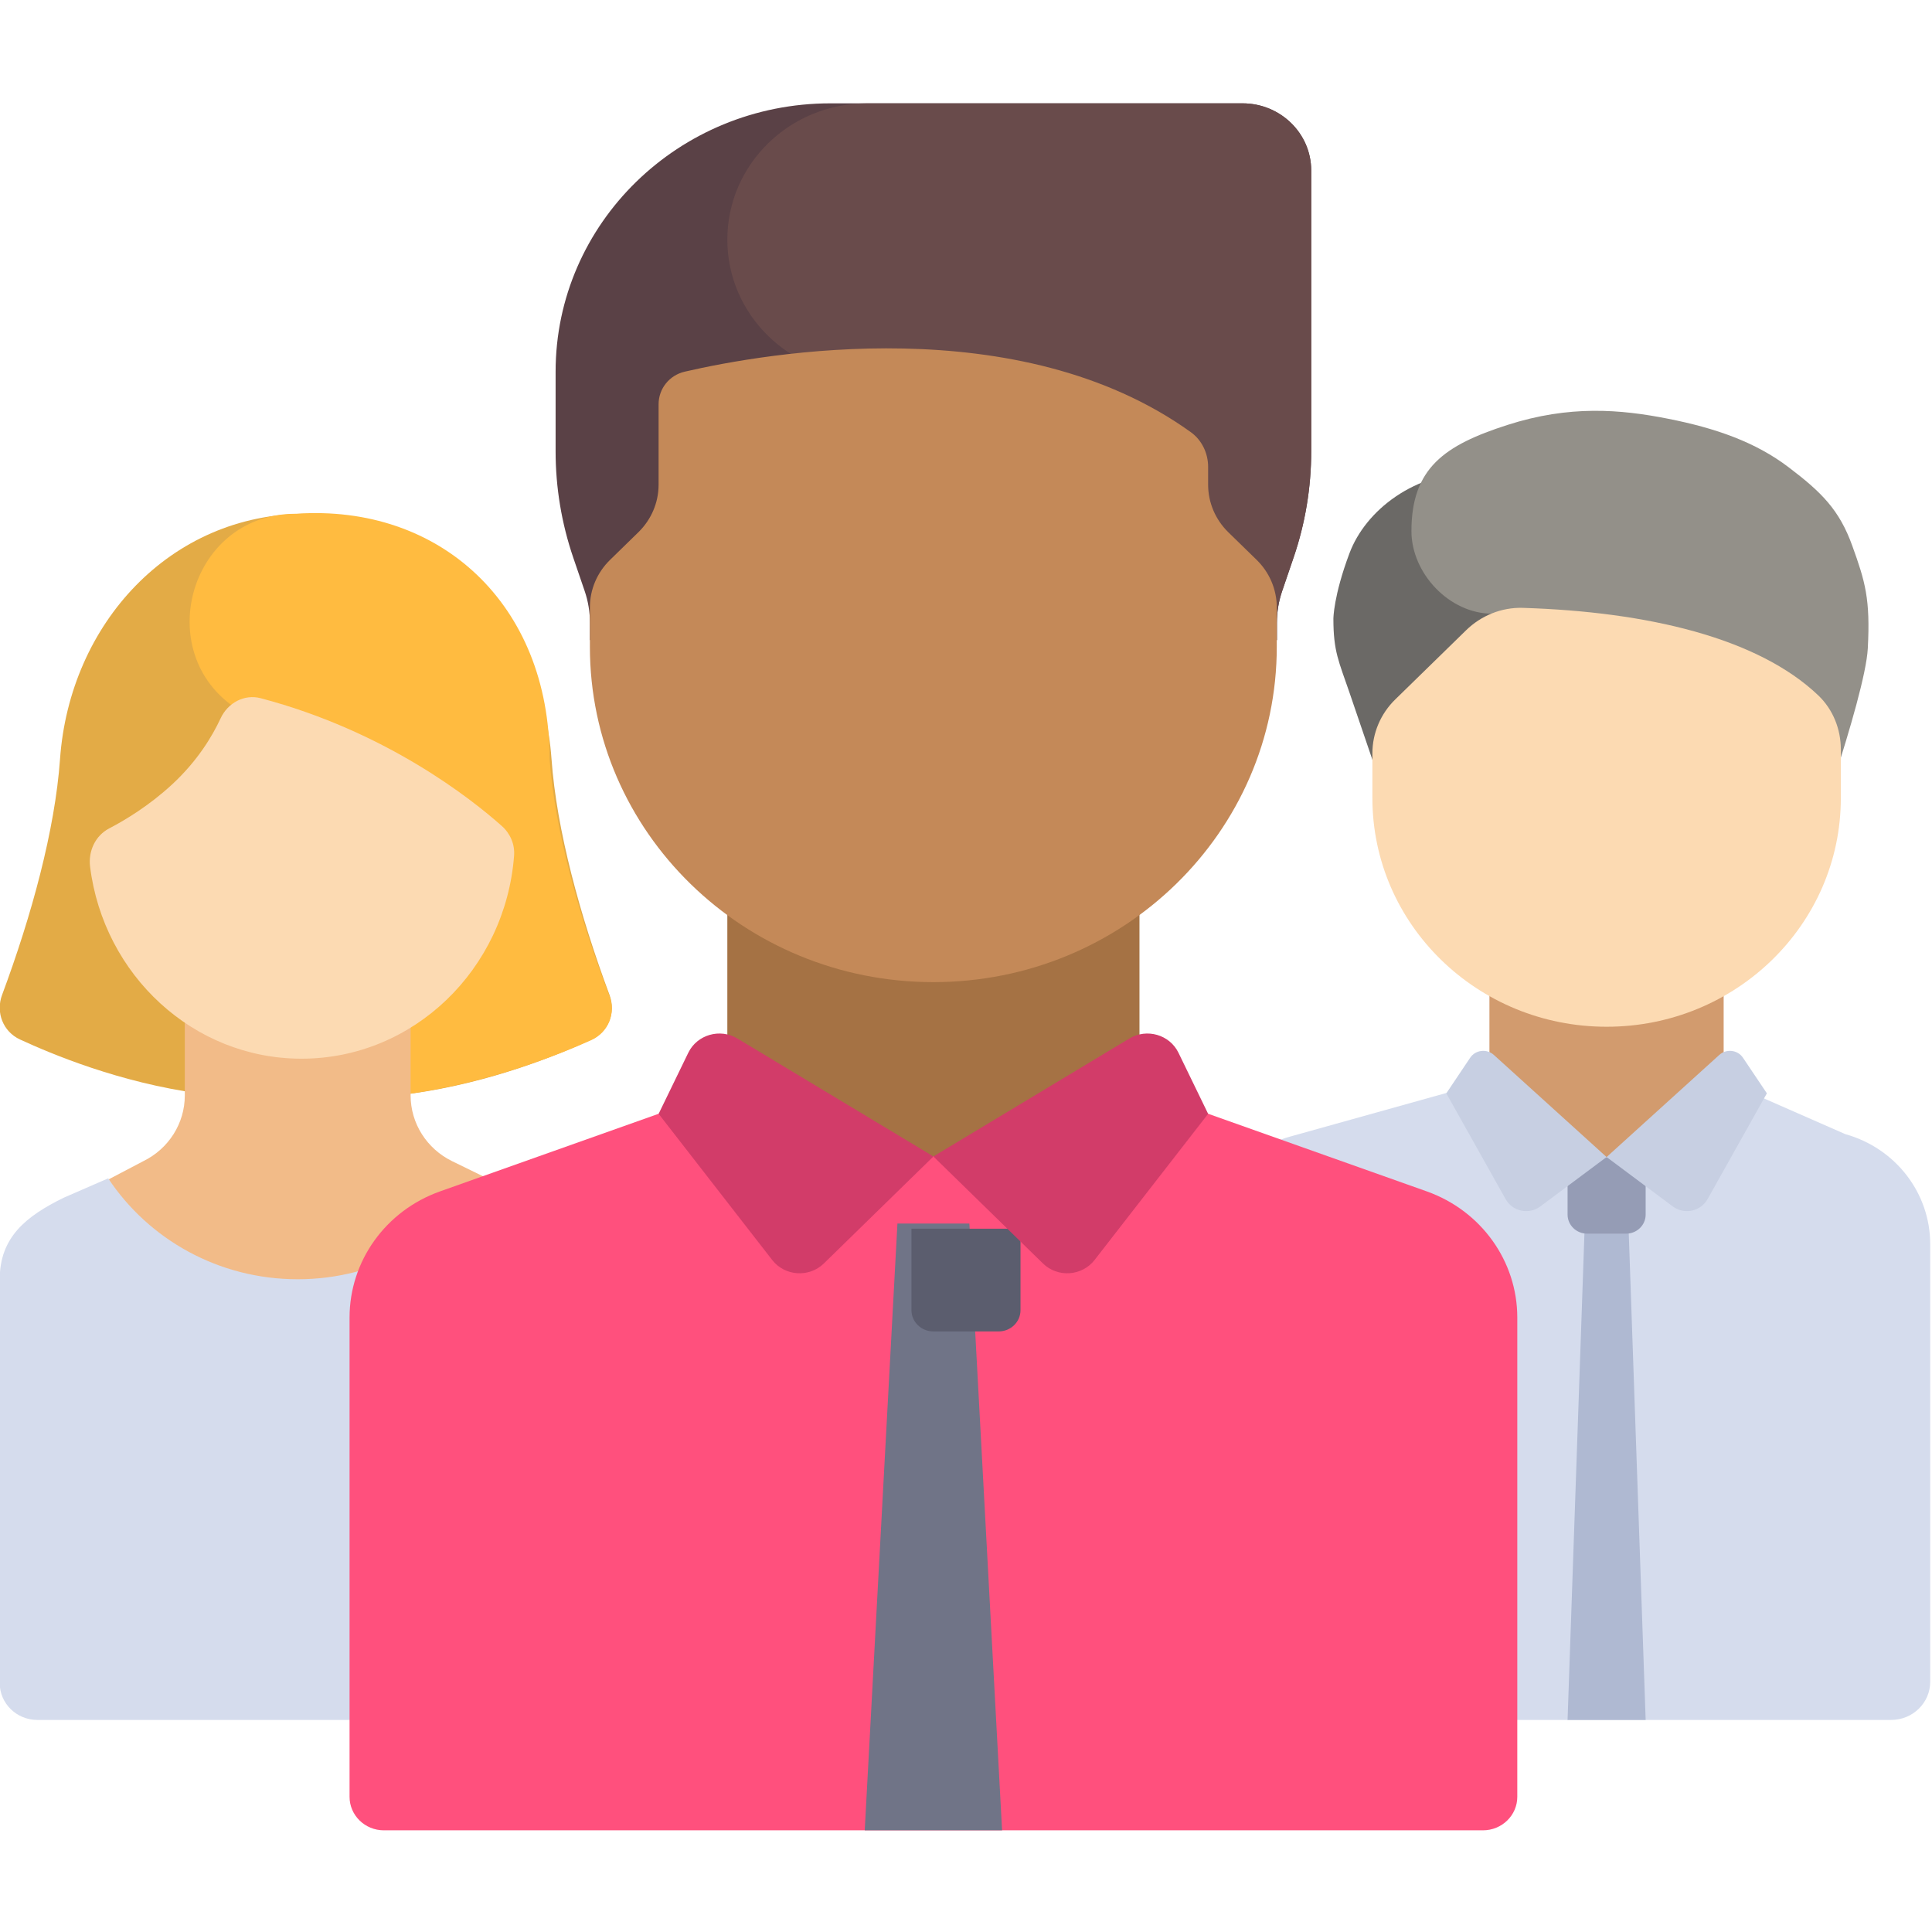 <svg width="43" height="43" viewBox="0 0 43 43" fill="none" xmlns="http://www.w3.org/2000/svg">
<g clip-path="url(#clip0)">
<path d="M30.034 12.316C29.677 13.268 29.677 13.771 29.677 13.771C29.677 14.501 29.797 14.72 30.034 15.412L31.415 19.458H34.021V10.124L32.914 10.496C31.475 10.496 30.39 11.364 30.034 12.316Z" fill="#6B6966"/>
<path d="M41.571 14.432C41.513 15.535 40.101 19.458 40.101 19.458L33.214 13.659C32.255 13.659 31.414 12.758 31.414 11.821C31.414 10.415 32.154 9.908 33.544 9.46C34.934 9.012 36.066 9.11 37.127 9.32C38.188 9.53 39.069 9.838 39.807 10.398C40.545 10.957 40.939 11.35 41.226 12.148C41.513 12.945 41.63 13.33 41.571 14.432Z" fill="#939089"/>
<path d="M38.363 22.004H33.15V25.76H38.363V22.004Z" fill="#D29B6E"/>
<path d="M41.07 25.242L38.275 24.015L35.747 25.775L32.911 24.125L28.72 25.295C27.601 25.607 26.889 26.553 26.889 27.69V37.431C26.889 37.9 27.278 38.28 27.758 38.28H42.091C42.571 38.28 42.96 37.9 42.96 37.431V27.69C42.96 26.553 42.189 25.554 41.07 25.242Z" fill="#D5DCED"/>
<path d="M36.627 38.28H34.889L35.323 25.759H36.192L36.627 38.28Z" fill="#AFB9D2"/>
<path d="M35.758 22.852C32.879 22.852 30.545 20.573 30.545 17.761V16.767C30.545 16.317 30.728 15.885 31.054 15.567L32.63 14.028C32.963 13.702 33.419 13.515 33.891 13.529C36.668 13.615 39.126 14.196 40.47 15.478C40.799 15.792 40.971 16.231 40.971 16.68V17.761C40.971 20.573 38.637 22.852 35.758 22.852Z" fill="#FCDAB2"/>
<path d="M36.192 27.457H35.324C35.084 27.457 34.889 27.267 34.889 27.032V25.759H36.627V27.032C36.627 27.267 36.432 27.457 36.192 27.457Z" fill="#959CB5"/>
<path d="M35.757 25.752L34.284 26.85C34.031 27.04 33.664 26.964 33.511 26.69L32.19 24.334L32.721 23.542C32.839 23.366 33.09 23.336 33.248 23.479L35.757 25.752Z" fill="#C7CFE2"/>
<path d="M35.758 25.752L37.23 26.851C37.484 27.04 37.85 26.964 38.004 26.69L39.325 24.334L38.793 23.542C38.675 23.366 38.424 23.336 38.266 23.479L35.758 25.752Z" fill="#C7CFE2"/>
<path d="M13.566 22.144C12.909 20.379 12.388 18.474 12.275 16.893C12.061 13.886 9.827 11.435 6.806 11.435C3.785 11.435 1.551 13.886 1.336 16.893C1.224 18.474 0.703 20.379 0.046 22.144C-0.099 22.533 0.068 22.962 0.446 23.136C1.15 23.46 2.651 24.094 4.462 24.341H9.15C10.952 24.093 12.464 23.459 13.166 23.136C13.544 22.962 13.711 22.533 13.566 22.144Z" fill="#E3AB46"/>
<path d="M13.151 23.154C13.541 22.981 13.714 22.552 13.564 22.162C12.886 20.397 12.348 18.474 12.232 16.894C12.232 13.451 9.791 11.212 6.587 11.435C6.579 11.435 6.571 11.435 6.563 11.435C4.171 11.445 3.325 14.651 5.385 15.847C5.509 15.919 5.588 15.953 5.588 15.953L7.392 24.359H9.006C10.866 24.111 12.427 23.477 13.151 23.154Z" fill="#FFBB40"/>
<path d="M12.776 27.169L10.065 25.845C9.497 25.568 9.139 25.001 9.139 24.382L9.139 21.927H4.113V24.382C4.113 25.002 3.755 25.568 3.187 25.845L1.423 26.771C0.571 27.187 0.032 28.435 0.032 29.364V34.199C0.032 34.651 0.407 35.017 0.87 35.017H13.327C13.79 35.017 14.165 34.651 14.165 34.199V29.364C14.165 28.435 13.627 27.585 12.776 27.169Z" fill="#F2BB88"/>
<path d="M12.776 27.169L10.845 26.226C9.949 27.576 8.396 28.472 6.626 28.472C4.856 28.472 3.303 27.576 2.408 26.226L1.423 26.655C0.571 27.071 -0.006 27.543 -0.006 28.472V37.462C-0.006 37.913 0.369 38.28 0.831 38.28H13.327C13.79 38.28 14.165 37.913 14.165 37.462L14.165 29.364C14.165 28.435 13.627 27.585 12.776 27.169Z" fill="#D5DCED"/>
<path d="M6.711 23.563C4.299 23.563 2.307 21.701 2.005 19.29C1.962 18.94 2.124 18.598 2.428 18.439C2.792 18.249 3.321 17.929 3.828 17.461C4.392 16.94 4.723 16.391 4.91 15.988C5.071 15.641 5.441 15.444 5.802 15.54C8.586 16.274 10.482 17.773 11.17 18.385C11.355 18.549 11.461 18.791 11.442 19.043C11.25 21.572 9.206 23.563 6.711 23.563Z" fill="#FCDAB2"/>
<path d="M31.757 26.517L25.361 24.246L20.775 25.739L16.188 24.246L9.792 26.517C8.584 26.947 7.78 28.068 7.78 29.324L7.78 39.991C7.78 40.403 8.122 40.737 8.544 40.737H20.775H33.005C33.428 40.737 33.77 40.403 33.77 39.991V29.324C33.77 28.068 32.965 26.947 31.757 26.517Z" fill="#FF507D"/>
<path d="M19.974 27.232L19.246 40.737H22.303L21.575 27.232H19.974Z" fill="#707487"/>
<path d="M22.228 29.633H20.772C20.504 29.633 20.286 29.421 20.286 29.159V27.347H22.713V29.159C22.714 29.421 22.496 29.633 22.228 29.633Z" fill="#5B5D6E"/>
<path d="M29.183 10.048V3.793C29.183 2.969 28.499 2.3 27.654 2.3H18.482C15.104 2.3 12.366 4.974 12.366 8.273V10.048C12.366 10.851 12.499 11.648 12.758 12.409L13.013 13.155C13.091 13.383 13.13 13.622 13.13 13.863V14.246H28.419V13.863C28.419 13.622 28.459 13.383 28.537 13.155L28.791 12.409C29.051 11.648 29.183 10.851 29.183 10.048Z" fill="#5A4146"/>
<path d="M16.188 5.333C16.188 7.008 17.578 8.366 19.294 8.366H19.724L19.931 14.246H28.419V13.863C28.419 13.622 28.458 13.383 28.536 13.155L28.791 12.409C29.051 11.648 29.183 10.851 29.183 10.048V3.793C29.183 2.969 28.499 2.3 27.654 2.3H19.294C17.578 2.3 16.188 3.658 16.188 5.333Z" fill="#694B4B"/>
<path d="M25.361 19.02H16.188V25.739H25.361V19.02Z" fill="#A57244"/>
<path d="M20.775 25.739L18.337 28.12C18.009 28.441 17.467 28.404 17.187 28.044L14.659 24.79L15.32 23.429C15.516 23.028 16.025 22.881 16.412 23.114L20.775 25.739Z" fill="#D23C69"/>
<path d="M20.774 25.739L23.212 28.12C23.539 28.441 24.081 28.404 24.361 28.044L26.889 24.79L26.228 23.429C26.032 23.028 25.524 22.881 25.136 23.114L20.774 25.739Z" fill="#D23C69"/>
<path d="M20.773 21.859C16.552 21.859 13.129 18.516 13.129 14.393V13.518C13.129 13.122 13.29 12.742 13.577 12.462L14.21 11.844C14.497 11.563 14.658 11.184 14.658 10.788V8.998C14.658 8.652 14.896 8.352 15.24 8.272C17.048 7.855 22.674 6.867 26.503 9.618C26.751 9.796 26.889 10.089 26.889 10.391V10.788C26.889 11.184 27.05 11.563 27.336 11.844L27.97 12.462C28.256 12.742 28.417 13.122 28.417 13.518V14.393C28.418 18.516 24.995 21.859 20.773 21.859Z" fill="#C48958"/>
</g>
<defs>
<clipPath id="clip0">
<rect width="43" height="42" fill="white" transform="translate(0 0.5)"/>
</clipPath>
</defs>
</svg>
